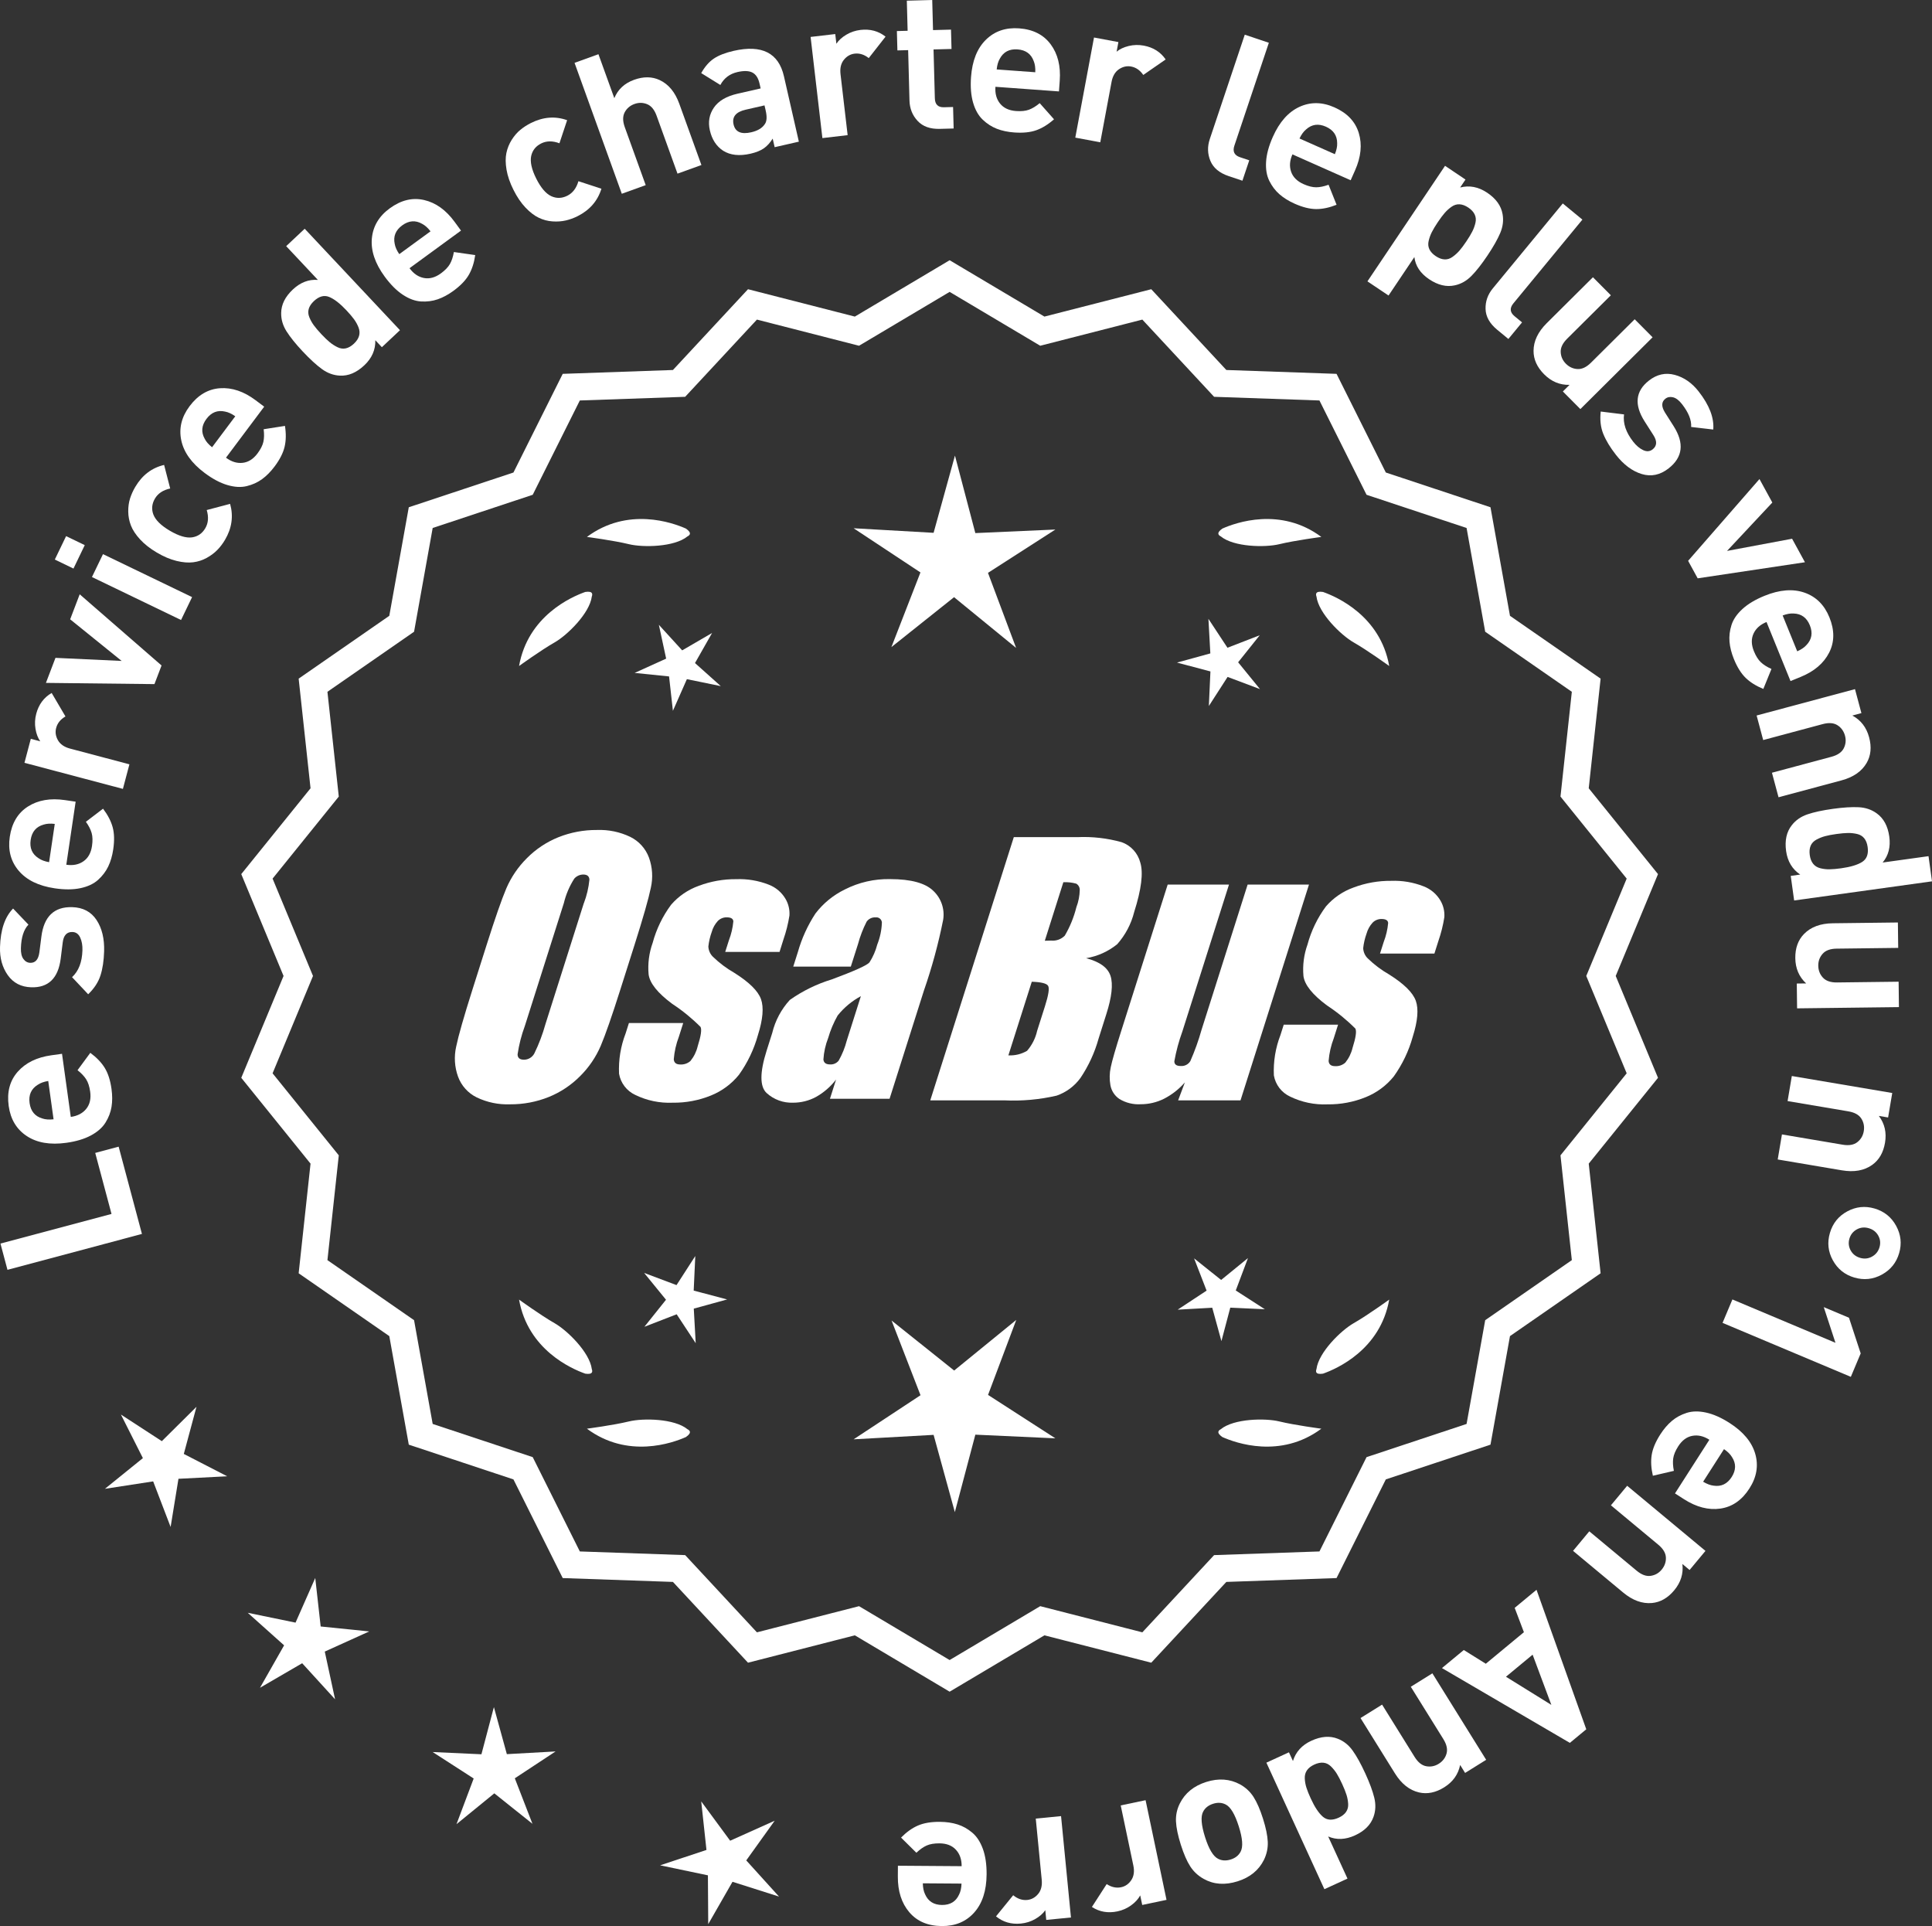 <?xml version="1.0" encoding="UTF-8"?>
<svg id="Layer_2" data-name="Layer 2" xmlns="http://www.w3.org/2000/svg" viewBox="0 0 296.512 295.573">
  <rect x="0" y="0" width="296.512" height="295.573" fill="#333333" stroke="none"/>
  <defs>
    <style>
      .cls-1 {
        fill: #fff;
      }
    </style>
  </defs>
  <g id="Layer_1-2" data-name="Layer 1">
    <g>
      <g>
        <polygon class="cls-1" points="30.155 215.887 24.836 221.16 18.558 217.075 21.929 223.763 16.104 228.472 23.507 227.332 26.185 234.327 27.389 226.935 34.869 226.55 28.21 223.12 30.155 215.887"/>
        <polygon class="cls-1" points="49.215 249.599 48.383 242.156 45.358 249.008 38.021 247.498 43.603 252.493 39.901 259.005 46.376 255.239 51.425 260.773 49.844 253.451 56.666 250.359 49.215 249.599"/>
        <polygon class="cls-1" points="77.788 269.191 75.801 261.968 73.886 269.21 66.403 268.867 72.698 272.927 70.06 279.937 75.866 275.205 81.718 279.881 79.011 272.896 85.267 268.775 77.788 269.191"/>
        <polygon class="cls-1" points="114.53 285.496 118.894 279.408 112.06 282.475 107.619 276.443 108.424 283.891 101.315 286.251 108.646 287.787 108.695 295.277 112.42 288.779 119.558 291.048 114.53 285.496"/>
      </g>
      <g>
        <path class="cls-1" d="M145.744,258.979l-14.465-8.599-16.302,4.175-11.457-12.326-16.818-.586-7.52-15.055-15.972-5.301-2.974-16.563-13.831-9.586,1.813-16.73-10.57-13.094,6.453-15.542-6.453-15.542,10.57-13.094-1.813-16.73,13.831-9.586,2.974-16.563,15.972-5.301,7.52-15.055,16.818-.586,11.457-12.326,16.302,4.175,14.465-8.599,14.465,8.599,16.302-4.175,11.457,12.326,16.818.586,7.52,15.055,15.972,5.301,2.974,16.563,13.831,9.586-1.813,16.73,10.57,13.094-6.453,15.542,6.453,15.542-10.57,13.094,1.813,16.73-13.831,9.586-2.974,16.563-15.972,5.301-7.52,15.055-16.818.586-11.457,12.326-16.302-4.175-14.465,8.599ZM131.756,247.061l13.988,8.315,13.988-8.315,15.764,4.038,11.079-11.92,16.263-.567,7.272-14.558,15.445-5.126,2.876-16.017,13.375-9.27-1.753-16.179,10.222-12.662-6.24-15.029,6.24-15.029-10.222-12.662,1.753-16.178-13.375-9.27-2.876-16.017-15.445-5.126-7.272-14.558-16.263-.567-11.079-11.92-15.764,4.038-13.988-8.316-13.988,8.316-15.764-4.038-11.079,11.92-16.263.567-7.272,14.558-15.445,5.126-2.876,16.017-13.375,9.27,1.753,16.178-10.222,12.662,6.24,15.029-6.24,15.029,10.222,12.662-1.753,16.179,13.375,9.27,2.876,16.017,15.445,5.126,7.272,14.558,16.263.567,11.079,11.92,15.764-4.038Z"/>
        <path class="cls-1" d="M145.745,259.606l-14.549-8.649-16.396,4.2-11.522-12.396-16.915-.591-7.562-15.141-16.063-5.332-2.991-16.658-13.911-9.641,1.824-16.827-10.632-13.169,6.49-15.631-6.49-15.631,10.632-13.17-1.824-16.827,13.911-9.641,2.991-16.658,16.063-5.332,7.562-15.141,16.915-.591,11.522-12.396,16.396,4.2,14.549-8.649,14.548,8.649,16.396-4.2,11.522,12.396,16.914.591,7.563,15.141,16.063,5.332,2.991,16.658,13.91,9.641-1.823,16.827,10.632,13.17-6.49,15.631,6.49,15.631-10.632,13.169,1.823,16.827-13.91,9.641-2.991,16.658-16.063,5.332-7.563,15.141-16.914.591-11.522,12.396-16.396-4.2-14.548,8.649ZM131.362,249.803l14.383,8.55,14.382-8.55.217.055,15.992,4.097,11.392-12.256,16.721-.583,7.478-14.969,15.88-5.27,2.956-16.469,13.752-9.531-1.802-16.634,10.509-13.019-6.416-15.453,6.416-15.453-10.509-13.02,1.802-16.634-13.752-9.531-2.956-16.469-15.88-5.27-7.478-14.969-16.721-.583-11.392-12.256-16.209,4.151-14.382-8.55-14.383,8.55-.217-.055-15.991-4.097-11.392,12.256-16.722.583-7.477,14.969-15.88,5.27-2.956,16.469-13.753,9.531,1.803,16.634-10.509,13.02,6.416,15.453-6.416,15.453,10.509,13.019-1.803,16.634,13.753,9.531,2.956,16.469,15.88,5.27,7.477,14.969,16.722.583,11.392,12.256,16.208-4.151ZM145.745,256.003l-14.071-8.365-15.858,4.062-11.144-11.99-16.36-.571-7.314-14.644-15.537-5.157-2.893-16.111-13.454-9.325,1.764-16.274-10.283-12.738,6.277-15.117-6.277-15.118,10.283-12.738-1.764-16.274,13.454-9.324,2.893-16.112,15.537-5.157,7.314-14.644,16.36-.571,11.144-11.99,15.858,4.062,14.071-8.365,14.071,8.364,15.857-4.062,11.145,11.99,16.36.571,7.314,14.644,15.536,5.157,2.894,16.112,13.454,9.324-1.764,16.274,10.283,12.738-6.277,15.118,6.277,15.117-10.283,12.738,1.764,16.274-13.454,9.325-2.894,16.111-15.536,5.157-7.314,14.644-16.36.571-11.145,11.99-15.857-4.062-14.071,8.365ZM131.839,246.483l13.905,8.266,13.905-8.267,15.67,4.015,11.014-11.85,16.167-.563,7.229-14.472,15.353-5.095,2.858-15.922,13.296-9.216-1.742-16.081,10.16-12.588-6.203-14.939,6.203-14.94-10.16-12.588,1.742-16.081-13.296-9.215-2.858-15.923-15.353-5.095-7.229-14.472-16.167-.563-11.014-11.85-15.67,4.014-13.905-8.266-13.905,8.266-.217-.055-15.454-3.959-11.013,11.85-16.167.563-7.229,14.472-15.354,5.095-2.857,15.923-13.296,9.215,1.742,16.081-10.16,12.588,6.203,14.94-6.203,14.939,10.16,12.588-1.742,16.081,13.296,9.216,2.857,15.922,15.354,5.095,7.229,14.472,16.167.563,11.013,11.85,15.671-4.014Z"/>
      </g>
      <g>
        <polygon class="cls-1" points="106.464 198.054 106.708 192.748 103.829 197.212 98.858 195.341 102.214 199.458 98.898 203.608 103.851 201.689 106.773 206.124 106.478 200.821 111.599 199.412 106.464 198.054"/>
        <polygon class="cls-1" points="155.97 202.553 146.439 210.322 136.832 202.646 141.275 214.112 131.007 220.877 143.284 220.194 146.544 232.05 149.69 220.163 161.973 220.726 151.639 214.062 155.97 202.553"/>
        <polygon class="cls-1" points="189.658 198.036 191.529 193.066 187.412 196.421 183.262 193.106 185.181 198.058 180.746 200.98 186.049 200.685 187.457 205.807 188.816 200.672 194.121 200.915 189.658 198.036"/>
      </g>
      <g>
        <path class="cls-1" d="M187.359,219.33c-.197.099-.32.215-.359.348-.001.002-.003.003-.005.005.001 0.0.002.001.003.001-.063.227.115.505.606.846,2.043.909,8.925,3.375,15.191-1.283,0,0-4.07-.534-6.459-1.115-2.166-.527-6.98-.443-8.977,1.198Z"/>
        <path class="cls-1" d="M202.022,210.596c0.0.002-0.0.004-0.0.007.001-0.0.002-.001.003-.001.11.208.43.288,1.022.199,2.109-.742,8.805-3.676,10.161-11.365,0,0-3.325,2.407-5.461,3.625-1.936,1.104-5.378,4.471-5.703,7.036-.075.207-.085.376-.022.5Z"/>
      </g>
      <g>
        <path class="cls-1" d="M105.512,219.33c.197.099.32.215.359.348.001.002.003.003.005.005-.001 0-.002.001-.003.001.063.227-.115.505-.606.846-2.043.909-8.925,3.375-15.191-1.283,0,0,4.07-.534,6.459-1.115,2.166-.527,6.98-.443,8.977,1.198Z"/>
        <path class="cls-1" d="M90.848,210.596c-0.0.002 0.0.004 0.0.007-.001-0-.002-.001-.003-.001-.11.208-.43.288-1.022.199-2.109-.742-8.805-3.676-10.161-11.365,0,0,3.325,2.407,5.461,3.625,1.936,1.104,5.378,4.471,5.703,7.036.075.207.085.376.022.5Z"/>
      </g>
      <g>
        <path class="cls-1" d="M105.512,82.314c.197-.099.32-.215.359-.348.001-.002.003-.003.005-.005-.001-0-.002-.001-.003-.001.063-.227-.115-.505-.606-.846-2.043-.909-8.925-3.375-15.191,1.283,0,0,4.07.534,6.459,1.115,2.166.527,6.98.443,8.977-1.198Z"/>
        <path class="cls-1" d="M90.848,91.047c-0-.002 0-.004 0-.007-.001 0-.002.001-.003.001-.11-.208-.43-.288-1.022-.199-2.109.742-8.805,3.676-10.161,11.365,0,0,3.325-2.407,5.461-3.625,1.936-1.104,5.378-4.471,5.703-7.036.075-.207.085-.376.022-.5Z"/>
      </g>
      <g>
        <path class="cls-1" d="M187.359,82.314c-.197-.099-.32-.215-.359-.348-.001-.002-.003-.003-.005-.005.001-0.0.002-.001.003-.001-.063-.227.115-.505.606-.846,2.043-.909,8.925-3.375,15.191,1.283,0,0-4.07.534-6.459,1.115-2.166.527-6.98.443-8.977-1.198Z"/>
        <path class="cls-1" d="M202.022,91.047c0-.002-0-.004-0-.007.001 0.0.002.001.003.001.11-.208.43-.288,1.022-.199,2.109.742,8.805,3.676,10.161,11.365,0,0-3.325-2.407-5.461-3.625-1.936-1.104-5.378-4.471-5.703-7.036-.075-.207-.085-.376-.022-.5Z"/>
      </g>
      <g id="Group_4" data-name="Group 4">
        <g id="Group_1" data-name="Group 1">
          <path id="Path_1" data-name="Path 1" class="cls-1" d="M95.202,151.873c-1.287,4.058-2.289,6.932-3.006,8.623-.743,1.73-1.811,3.301-3.145,4.628-1.374,1.392-3.018,2.488-4.831,3.221-1.89.759-3.911,1.14-5.947,1.123-1.762.067-3.514-.296-5.104-1.059-1.333-.652-2.362-1.794-2.872-3.188-.534-1.48-.633-3.081-.285-4.615.343-1.661,1.174-4.572,2.493-8.734l2.193-6.911c1.287-4.058,2.289-6.932,3.006-8.623.743-1.73,1.811-3.301,3.145-4.628,1.374-1.392,3.018-2.488,4.831-3.221,1.89-.757,3.911-1.138,5.947-1.12,1.762-.067,3.514.296,5.104,1.059,1.332.654,2.36,1.796,2.872,3.189.534,1.48.633,3.082.285,4.616-.343,1.661-1.173,4.571-2.492,8.731l-2.194,6.909ZM89.611,138.599c.442-1.159.728-2.373.849-3.608-.025-.526-.342-.786-.951-.786-.528.006-1.028.236-1.375.634-.738,1.153-1.278,2.422-1.598,3.754l-5.99,18.863c-.521,1.405-.892,2.861-1.11,4.343,0,.552.337.824.98.824.663-.002,1.272-.367,1.586-.951.708-1.449,1.281-2.96,1.712-4.514l5.891-18.565.005.005Z"/>
          <path id="Path_2" data-name="Path 2" class="cls-1" d="M119.638,146.081h-8.337l.571-1.795c.36-.932.588-1.91.678-2.904-.032-.406-.374-.609-1.027-.609-.511-.005-1.002.199-1.36.563-.44.48-.76,1.059-.932,1.687-.261.721-.434,1.471-.516,2.234.027.588.273,1.145.692,1.559.987.957,2.09,1.787,3.283,2.47,2.283,1.433,3.65,2.78,4.102,4.039.45,1.262.298,3.1-.469,5.516-.606,2.188-1.593,4.253-2.916,6.099-1.134,1.403-2.607,2.494-4.28,3.17-1.866.76-3.866,1.137-5.881,1.11-1.989.089-3.969-.323-5.758-1.198-1.308-.611-2.234-1.824-2.479-3.246-.096-2.11.247-4.217,1.008-6.188l.507-1.598h8.334l-.665,2.097c-.426,1.113-.691,2.281-.786,3.469.038.533.375.799.995.799.573.035,1.136-.159,1.566-.539.535-.66.914-1.431,1.11-2.258.501-1.579.646-2.568.436-2.968-1.324-1.328-2.782-2.516-4.35-3.545-2.238-1.661-3.445-3.17-3.62-4.527-.144-1.635.068-3.281.622-4.825.569-2.111,1.53-4.096,2.831-5.852,1.142-1.318,2.605-2.319,4.247-2.904,1.841-.694,3.795-1.04,5.763-1.02,1.695-.065,3.385.22,4.965.837,1.093.416,2.01,1.195,2.597,2.206.446.77.652,1.655.589,2.543-.197,1.246-.505,2.473-.919,3.665l-.603,1.927v-.013Z"/>
          <path id="Path_3" data-name="Path 3" class="cls-1" d="M130.576,148.333h-8.832l.704-2.219c.594-2.102,1.506-4.101,2.703-5.929,1.19-1.558,2.727-2.818,4.489-3.678,2.159-1.102,4.557-1.651,6.981-1.598,3.183,0,5.391.602,6.626,1.807,1.207,1.138,1.77,2.801,1.503,4.439-.732,3.678-1.717,7.301-2.948,10.842l-5.275,16.619h-9.151l.939-2.948c-.833,1.085-1.877,1.991-3.069,2.663-1.084.587-2.299.892-3.532.888-1.495.057-2.952-.476-4.058-1.483-1.059-.989-1.059-3.155,0-6.499l.863-2.723c.457-1.89,1.387-3.633,2.701-5.066,1.961-1.384,4.13-2.445,6.425-3.145,3.5-1.3,5.432-2.171,5.795-2.614.543-.846.947-1.772,1.198-2.745.429-1.076.669-2.218.71-3.376-.029-.466-.43-.82-.895-.792-.018.001-.037.003-.055.005-.549-.041-1.079.21-1.395.66-.559,1.094-1.001,2.244-1.319,3.43l-1.105,3.462ZM132.121,152.872c-1.375.739-2.587,1.749-3.563,2.968-.617,1.087-1.105,2.242-1.452,3.442-.417,1.06-.665,2.179-.735,3.316.057.494.387.748,1.008.748.515.039,1.016-.18,1.337-.584.548-.968.966-2.005,1.243-3.082l2.162-6.809Z"/>
        </g>
        <g id="Group_3" data-name="Group 3">
          <path id="Path_7" data-name="Path 7" class="cls-1" d="M155.584,128.467h9.778c2.286-.102,4.574.159,6.778.773,1.417.502,2.491,1.676,2.866,3.132.482,1.573.169,4.102-.939,7.589-.458,1.832-1.352,3.527-2.606,4.939-1.376,1.117-3.019,1.855-4.768,2.143,2.092.552,3.341,1.458,3.747,2.732s.191,3.227-.647,5.852l-1.186,3.747c-.599,2.16-1.543,4.209-2.797,6.068-.911,1.247-2.181,2.187-3.64,2.694-2.64.61-5.352.853-8.059.723h-11.338l12.82-40.394h-.012ZM158.354,150.65l-3.594,11.305c1.003.055,2-.187,2.866-.697.763-.878,1.295-1.933,1.548-3.069l1.198-3.766c.552-1.731.712-2.779.481-3.145-.229-.368-1.059-.571-2.505-.622l.005-.007ZM163.198,135.382l-2.847,8.985c.425-.019.755-.025.989-.025.773.074,1.538-.207,2.08-.762.796-1.36,1.394-2.827,1.775-4.356.325-.849.501-1.747.519-2.656.007-.396-.201-.766-.545-.964-.638-.177-1.299-.25-1.96-.218l-.012-.003Z"/>
          <path id="Path_8" data-name="Path 8" class="cls-1" d="M200.893,135.752l-10.506,33.107h-9.574l1.034-2.752c-.9,1.034-1.989,1.886-3.208,2.511-1.107.552-2.327.839-3.563.837-1.145.071-2.284-.208-3.267-.799-.732-.487-1.233-1.252-1.389-2.118-.163-.914-.146-1.851.051-2.759.197-.957.742-2.86,1.649-5.7l7.089-22.332h9.409l-7.152,22.528c-.542,1.492-.956,3.028-1.236,4.59,0,.481.317.723.97.723.596.053,1.171-.237,1.483-.748.687-1.562,1.264-3.17,1.725-4.812l7.07-22.28h9.409l.005.004Z"/>
          <path id="Path_9" data-name="Path 9" class="cls-1" d="M220.135,146.335h-8.338l.571-1.795c.36-.932.588-1.91.678-2.904-.032-.406-.374-.609-1.027-.609-.511-.004-1.001.199-1.359.563-.44.48-.76,1.059-.932,1.687-.26.721-.432,1.47-.514,2.231.027.588.273,1.145.692,1.559.986.958,2.089,1.788,3.281,2.472,2.283,1.433,3.65,2.78,4.102,4.039.45,1.262.298,3.1-.469,5.516-.606,2.188-1.593,4.253-2.916,6.099-1.134,1.403-2.607,2.494-4.28,3.17-1.866.76-3.866,1.137-5.881,1.11-1.989.089-3.969-.323-5.758-1.198-1.308-.611-2.234-1.824-2.479-3.246-.096-2.11.247-4.217,1.008-6.188l.507-1.598h8.338l-.665,2.099c-.426,1.113-.691,2.281-.786,3.469.038.533.375.799.995.799.573.035,1.136-.159,1.566-.539.535-.66.914-1.431,1.11-2.258.501-1.579.646-2.568.436-2.968-1.324-1.328-2.782-2.516-4.35-3.545-2.238-1.661-3.445-3.17-3.62-4.527-.144-1.635.068-3.281.622-4.825.569-2.111,1.53-4.096,2.831-5.852,1.142-1.318,2.605-2.319,4.247-2.904,1.841-.694,3.795-1.04,5.763-1.02,1.695-.065,3.385.22,4.965.837,1.096.414,2.016,1.194,2.606,2.206.446.77.652,1.655.589,2.543-.197,1.246-.505,2.473-.919,3.665l-.609,1.921-.007-.009Z"/>
        </g>
      </g>
      <g>
        <path class="cls-1" d="M18.209,175.966l3.575,13.392-20.637,5.51-1.076-4.029,17.043-4.55-2.5-9.362,3.595-.96Z"/>
        <path class="cls-1" d="M9.518,161.714l1.346,9.687c1.031-.143,1.821-.556,2.372-1.238.552-.683.753-1.559.604-2.628-.109-.792-.312-1.426-.611-1.899-.297-.473-.742-.941-1.331-1.404l1.962-2.666c.968.714,1.705,1.485,2.215,2.312.508.828.855,1.906,1.039,3.232.138.991.138,1.904.003,2.741-.137.837-.442,1.642-.923,2.415-.478.773-1.225,1.432-2.238,1.977-1.015.545-2.274.922-3.78,1.131-2.477.345-4.499,0-6.065-1.035-1.567-1.033-2.492-2.57-2.776-4.611-.295-2.119.164-3.869,1.377-5.25,1.211-1.379,2.936-2.225,5.173-2.536l1.636-.227ZM7.402,165.885c-.67.113-1.209.31-1.614.588-1.004.624-1.419,1.56-1.246,2.808.175,1.248.828,2.035,1.964,2.362.467.158,1.039.199,1.715.125l-.818-5.883Z"/>
        <path class="cls-1" d="M11.08,139.21c1.66.05,2.905.707,3.737,1.973.834,1.265,1.221,2.867,1.163,4.807-.043,1.439-.229,2.674-.561,3.704-.331,1.031-.959,1.993-1.886,2.886l-2.474-2.625c1.009-.931,1.539-2.305,1.593-4.124.023-.76-.093-1.413-.346-1.961-.255-.548-.65-.83-1.191-.846-.859-.025-1.355.51-1.488,1.605l-.314,2.513c-.389,2.989-1.894,4.445-4.512,4.367-1.559-.046-2.761-.667-3.605-1.862-.846-1.196-1.243-2.634-1.192-4.312.079-2.659.747-4.63,2.006-5.913l2.357,2.471c-.723.759-1.108,1.959-1.156,3.598-.022.739.105,1.299.385,1.677.278.379.628.574,1.047.587.78.022,1.246-.503,1.398-1.579l.313-2.452c.392-3.09,1.967-4.594,4.726-4.512Z"/>
        <path class="cls-1" d="M11.609,123.027l-1.433,9.674c1.029.152,1.903-.021,2.624-.521.723-.5,1.161-1.284,1.319-2.353.117-.791.1-1.456-.054-1.994-.151-.538-.446-1.113-.882-1.723l2.632-2.007c.728.957,1.219,1.905,1.476,2.842.256.938.284,2.069.088,3.395-.146.989-.402,1.866-.768,2.631-.367.765-.888,1.451-1.564,2.059-.676.607-1.577,1.03-2.705,1.268-1.126.237-2.44.245-3.944.022-2.474-.366-4.317-1.266-5.53-2.699-1.213-1.433-1.669-3.168-1.366-5.206.312-2.117,1.245-3.667,2.795-4.651,1.552-.983,3.445-1.31,5.68-.979l1.633.242ZM8.405,126.435c-.675-.079-1.247-.043-1.715.11-1.138.316-1.8,1.098-1.984,2.345-.185,1.246.222,2.186,1.22,2.818.404.282.94.483,1.609.603l.87-5.876Z"/>
        <path class="cls-1" d="M7.929,106.342l2.118,3.603c-.758.44-1.234,1.028-1.428,1.763-.17.638-.078,1.268.274,1.889.354.621.975,1.049,1.864,1.284l9.105,2.412-.999,3.77-15.108-4.001.975-3.683,1.45.384c-.361-.51-.606-1.148-.733-1.917-.127-.768-.09-1.539.116-2.312.379-1.431,1.168-2.494,2.365-3.19Z"/>
        <path class="cls-1" d="M12.233,91.202l12.562,10.923-1.091,2.859-16.655-.188,1.465-3.841,10.158.472-7.904-6.386,1.465-3.84Z"/>
        <path class="cls-1" d="M13.008,83.656l-1.732,3.594-2.864-1.382,1.733-3.594,2.863,1.382ZM29.48,91.632l-1.694,3.513-13.674-6.594,1.694-3.513,13.674,6.594Z"/>
        <path class="cls-1" d="M35.315,77.323c.532,1.894.271,3.735-.786,5.526-.335.569-.725,1.082-1.169,1.54-.443.458-.985.864-1.625,1.219-.638.354-1.328.58-2.07.677s-1.595.029-2.561-.204c-.966-.232-1.975-.659-3.025-1.279-1.051-.619-1.91-1.295-2.583-2.027-.67-.732-1.139-1.444-1.405-2.136-.266-.69-.402-1.403-.409-2.14-.007-.735.087-1.405.28-2.011.194-.605.459-1.192.794-1.761,1.066-1.809,2.544-2.935,4.431-3.378l.933,3.615c-1.092.238-1.873.754-2.34,1.546s-.55,1.603-.249,2.431c.326.865,1.169,1.699,2.529,2.501,1.379.813,2.525,1.152,3.44,1.019.869-.137,1.539-.602,2.006-1.395.468-.791.54-1.723.221-2.795l3.589-.948Z"/>
        <path class="cls-1" d="M40.546,62.409l-5.863,7.827c.833.623,1.685.887,2.557.79.872-.096,1.632-.576,2.279-1.44.479-.641.781-1.234.902-1.78.122-.546.137-1.19.044-1.935l3.27-.512c.185,1.188.166,2.255-.056,3.201-.221.945-.734,1.955-1.537,3.027-.6.801-1.242,1.449-1.927,1.948-.686.498-1.471.854-2.356,1.066-.884.213-1.877.155-2.98-.173-1.104-.326-2.265-.946-3.481-1.857-2-1.499-3.194-3.167-3.579-5.005s.041-3.581,1.274-5.229c1.284-1.713,2.842-2.633,4.673-2.76,1.833-.127,3.653.486,5.462,1.842l1.319.989ZM36.109,63.882c-.558-.392-1.077-.632-1.561-.72-1.152-.264-2.107.109-2.861,1.118-.757,1.008-.847,2.028-.269,3.06.22.44.597.872,1.128,1.295l3.562-4.753Z"/>
        <path class="cls-1" d="M61.384,50.674l-2.777,2.608-1.005-1.071c.038,1.473-.526,2.757-1.692,3.852-1.195,1.123-2.442,1.65-3.742,1.581-.975-.045-1.892-.378-2.749-.999s-1.841-1.522-2.951-2.703c-1.094-1.166-1.925-2.197-2.491-3.092s-.84-1.83-.824-2.807c.012-1.301.608-2.506,1.79-3.615,1.165-1.095,2.447-1.585,3.845-1.471l-4.867-5.183,2.843-2.67,14.622,15.569ZM53.181,47.637c-.999-1.064-1.886-1.754-2.662-2.068-.774-.314-1.556-.102-2.343.638-.408.384-.673.782-.792,1.195-.119.414-.09.84.087,1.276.178.438.406.848.684,1.23.278.385.664.838,1.156,1.363.493.525.922.938,1.288,1.239.365.302.764.559,1.196.771.431.211.857.271,1.278.178s.833-.331,1.242-.715c.408-.383.673-.781.791-1.195.119-.413.094-.842-.076-1.286-.171-.444-.401-.865-.692-1.264-.292-.397-.678-.853-1.157-1.362Z"/>
        <path class="cls-1" d="M70.75,35.389l-7.897,5.769c.613.84,1.351,1.341,2.213,1.504.861.163,1.729-.073,2.601-.711.646-.472,1.107-.95,1.384-1.438.276-.486.479-1.099.608-1.837l3.275.468c-.17,1.189-.501,2.205-.989,3.044-.488.84-1.274,1.655-2.355,2.445-.808.59-1.612,1.022-2.413,1.299-.803.275-1.657.386-2.564.33-.908-.055-1.841-.401-2.801-1.038-.961-.636-1.889-1.567-2.785-2.795-1.474-2.019-2.126-3.964-1.957-5.834.171-1.87,1.086-3.412,2.751-4.627,1.729-1.262,3.486-1.686,5.275-1.271,1.789.414,3.35,1.534,4.682,3.359l.974,1.332ZM66.076,35.498c-.417-.537-.846-.919-1.282-1.145-1.024-.59-2.046-.512-3.063.23-1.018.743-1.4,1.692-1.152,2.848.082.485.315,1.009.7,1.569l4.798-3.503Z"/>
        <path class="cls-1" d="M92.303,28.961c-.581,1.879-1.802,3.283-3.662,4.215-.59.295-1.196.515-1.817.658s-1.297.191-2.025.142c-.729-.049-1.432-.233-2.106-.556-.676-.321-1.356-.842-2.04-1.562-.685-.72-1.3-1.625-1.846-2.717-.547-1.091-.902-2.126-1.069-3.104-.165-.979-.173-1.831-.021-2.557.151-.725.425-1.397.817-2.02.393-.621.835-1.134,1.327-1.536s1.033-.752,1.623-1.048c1.878-.939,3.729-1.083,5.555-.432l-1.179,3.542c-1.048-.393-1.981-.383-2.805.028-.822.412-1.332,1.048-1.528,1.906-.196.903.06,2.062.766,3.475.717,1.431,1.494,2.338,2.337,2.722.805.358,1.618.331,2.44-.081.823-.412,1.391-1.154,1.703-2.229l3.53,1.152Z"/>
        <path class="cls-1" d="M107.649,25.324l-3.67,1.324-3.209-8.888c-.332-.922-.816-1.513-1.452-1.772-.636-.259-1.283-.27-1.941-.032-.677.244-1.178.67-1.501,1.275-.323.606-.319,1.37.014,2.291l3.209,8.889-3.669,1.324-7.252-20.091,3.667-1.324,2.437,6.744c.554-1.349,1.565-2.288,3.032-2.817,1.449-.523,2.762-.508,3.939.045,1.356.638,2.358,1.85,3.003,3.636l3.394,9.396Z"/>
        <path class="cls-1" d="M122.603,21.74l-3.714.848-.301-1.316c-.406.646-.861,1.146-1.366,1.496s-1.187.625-2.044.82c-1.697.387-3.096.234-4.197-.458-1.039-.686-1.719-1.73-2.038-3.135-.294-1.287-.087-2.446.621-3.48.708-1.033,1.919-1.746,3.635-2.138l3.54-.807-.174-.761c-.191-.839-.555-1.396-1.091-1.675-.534-.277-1.299-.303-2.294-.076-1.188.271-2.063.933-2.624,1.983l-2.938-1.822c.554-.987,1.199-1.729,1.938-2.227.737-.496,1.75-.892,3.036-1.186,4.33-.987,6.903.312,7.722,3.9l2.289,10.032ZM117.52,16.992l-.188-.819-2.896.661c-1.502.342-2.118,1.099-1.852,2.269.263,1.15,1.164,1.55,2.704,1.198.994-.227,1.689-.642,2.085-1.245.314-.42.362-1.108.146-2.063Z"/>
        <path class="cls-1" d="M135.908,5.624l-2.577,3.291c-.688-.544-1.408-.772-2.162-.684-.656.076-1.209.393-1.657.948-.449.556-.619,1.291-.514,2.204l1.093,9.356-3.874.452-1.811-15.524,3.783-.441.175,1.489c.341-.523.846-.984,1.514-1.385.669-.399,1.399-.646,2.194-.739,1.471-.171,2.749.173,3.836,1.032Z"/>
        <path class="cls-1" d="M146.359,19.719l-2.129.057c-1.479.04-2.616-.37-3.408-1.229-.795-.858-1.207-1.897-1.24-3.118l-.205-7.736-1.65.044-.079-2.97,1.649-.044-.123-4.618,3.898-.104.123,4.618,2.759-.074.079,2.97-2.759.073.2,7.497c.025.94.488,1.397,1.387,1.374l1.411-.038.087,3.299Z"/>
        <path class="cls-1" d="M162.526,14.029l-9.754-.71c-.076,1.038.163,1.897.714,2.579.553.682,1.367,1.062,2.444,1.14.797.059,1.46-.009,1.985-.201.524-.192,1.076-.528,1.652-1.008l2.196,2.476c-.901.797-1.809,1.357-2.725,1.682s-2.043.438-3.379.341c-.997-.072-1.891-.263-2.68-.57-.79-.309-1.513-.776-2.169-1.406-.657-.629-1.145-1.497-1.466-2.604-.32-1.106-.426-2.417-.315-3.933.182-2.493.941-4.398,2.281-5.715,1.338-1.316,3.035-1.9,5.09-1.75,2.134.154,3.75.969,4.846,2.442s1.562,3.337,1.397,5.591l-.119,1.646ZM158.889,11.088c.029-.68-.049-1.247-.237-1.702-.399-1.112-1.229-1.714-2.485-1.806-1.256-.091-2.164.385-2.721,1.427-.251.423-.411.974-.48,1.649l5.924.432Z"/>
        <path class="cls-1" d="M178.899,9.123l-3.436,2.38c-.496-.723-1.117-1.154-1.865-1.294-.647-.121-1.269.018-1.861.414-.594.398-.976,1.05-1.144,1.954l-1.73,9.26-3.834-.717,2.871-15.364,3.746.7-.276,1.475c.481-.398,1.101-.689,1.856-.874.757-.184,1.528-.203,2.315-.056,1.455.271,2.574.979,3.357,2.122Z"/>
        <path class="cls-1" d="M190.68,27.732l-2.104-.705c-1.422-.477-2.358-1.255-2.81-2.334-.449-1.079-.481-2.196-.094-3.354l5.368-16.015,3.697,1.239-5.291,15.787c-.299.892-.012,1.483.86,1.775l1.423.477-1.05,3.129Z"/>
        <path class="cls-1" d="M207.293,27.661l-8.938-3.97c-.422.951-.489,1.841-.2,2.669.288.829.927,1.462,1.914,1.9.73.324,1.376.485,1.936.481.56-.003,1.191-.132,1.896-.389l1.228,3.073c-1.117.445-2.16.665-3.132.66s-2.07-.279-3.295-.822c-.915-.406-1.69-.888-2.329-1.445-.64-.557-1.161-1.242-1.564-2.057-.405-.814-.571-1.796-.497-2.945.071-1.149.416-2.419,1.034-3.808,1.015-2.285,2.373-3.82,4.079-4.605,1.706-.786,3.5-.761,5.382.075,1.957.869,3.201,2.182,3.733,3.939.533,1.757.341,3.669-.576,5.734l-.67,1.508ZM204.868,23.662c.258-.629.375-1.189.353-1.682-.001-1.182-.576-2.028-1.728-2.539-1.151-.512-2.166-.371-3.043.421-.38.313-.717.776-1.011,1.39l5.429,2.41Z"/>
        <path class="cls-1" d="M228.287,39.214c-.903,1.345-1.728,2.394-2.475,3.146-.746.751-1.596,1.229-2.551,1.43-1.271.279-2.578-.033-3.924-.938-1.345-.902-2.101-2.037-2.269-3.402l-3.964,5.902-3.237-2.175,11.91-17.731,3.138,2.108-.819,1.22c1.426-.366,2.813-.098,4.156.806,1.346.903,2.13,1.996,2.354,3.278.173.96.053,1.928-.36,2.902-.414.975-1.067,2.126-1.959,3.454ZM223.979,38.471c.312-.356.669-.834,1.07-1.432s.707-1.107.92-1.531.37-.865.476-1.326c.104-.459.063-.884-.121-1.273-.185-.389-.509-.739-.974-1.052-.465-.312-.912-.479-1.343-.504-.43-.023-.837.101-1.224.37-.387.271-.736.585-1.048.941-.312.356-.669.834-1.07,1.432-.4.597-.707,1.108-.92,1.531-.213.424-.373.869-.483,1.338s-.073.897.111,1.286c.186.389.509.739.975,1.052s.911.48,1.342.504.842-.104,1.232-.383c.392-.278.745-.596,1.057-.953Z"/>
        <path class="cls-1" d="M231.497,52.018l-1.713-1.411c-1.158-.954-1.755-2.016-1.789-3.185-.034-1.168.336-2.224,1.112-3.165l10.739-13.035,3.01,2.48-10.587,12.849c-.599.727-.541,1.381.169,1.967l1.157.953-2.099,2.547Z"/>
        <path class="cls-1" d="M242.545,62.778l-2.686-2.702,1.021-1.016c-1.484.038-2.785-.504-3.898-1.624-1.086-1.093-1.626-2.289-1.622-3.59.005-1.499.681-2.919,2.029-4.258l7.086-7.042,2.749,2.767-6.704,6.661c-.695.691-1.025,1.379-.992,2.065.033.686.297,1.276.79,1.773.507.511,1.104.785,1.79.822.685.038,1.376-.289,2.07-.979l6.704-6.661,2.749,2.767-11.087,11.017Z"/>
        <path class="cls-1" d="M256.096,71.874c-1.309,1.021-2.686,1.312-4.135.87s-2.771-1.428-3.965-2.956c-.886-1.135-1.531-2.204-1.936-3.208-.404-1.005-.534-2.146-.391-3.426l3.579.44c-.182,1.359.287,2.757,1.408,4.191.467.599.975,1.027,1.521,1.287.544.259,1.029.223,1.455-.109.677-.529.717-1.259.12-2.188l-1.363-2.134c-1.609-2.549-1.384-4.629.683-6.242,1.229-.96,2.55-1.25,3.964-.87,1.414.381,2.638,1.232,3.672,2.557,1.638,2.097,2.381,4.04,2.233,5.831l-3.394-.396c.071-1.045-.396-2.215-1.406-3.507-.456-.583-.912-.931-1.367-1.044-.458-.113-.851-.041-1.182.218-.614.48-.637,1.183-.067,2.108l1.325,2.086c1.673,2.628,1.42,4.791-.755,6.49Z"/>
        <path class="cls-1" d="M277.012,86.282l-16.463,2.469-1.467-2.686,10.951-12.551,1.972,3.606-6.951,7.424,9.986-1.869,1.972,3.606Z"/>
        <path class="cls-1" d="M274.797,104.515l-3.683-9.061c-.963.392-1.629.986-1.995,1.783-.368.797-.348,1.695.059,2.695.302.741.654,1.305,1.061,1.69.404.387.949.731,1.635,1.035l-1.248,3.066c-1.112-.455-2.018-1.021-2.714-1.698-.695-.678-1.297-1.638-1.802-2.879-.377-.927-.601-1.812-.675-2.656-.072-.845.026-1.7.301-2.566.273-.867.836-1.689,1.685-2.467.851-.777,1.979-1.452,3.388-2.024,2.316-.941,4.36-1.104,6.135-.485,1.771.618,3.046,1.881,3.822,3.789.806,1.982.791,3.792-.045,5.427s-2.301,2.878-4.395,3.729l-1.528.622ZM275.826,99.951c.62-.274,1.095-.596,1.42-.966.819-.852.993-1.86.518-3.028-.474-1.167-1.302-1.77-2.483-1.808-.49-.038-1.054.062-1.691.3l2.237,5.502Z"/>
        <path class="cls-1" d="M272.959,122.35l-1.011-3.767,9.129-2.447c.946-.254,1.575-.687,1.889-1.298.312-.611.376-1.256.196-1.932-.188-.695-.569-1.23-1.144-1.604-.578-.373-1.338-.434-2.285-.18l-9.129,2.446-1.009-3.767,15.097-4.047.986,3.68-1.391.373c1.307.705,2.166,1.821,2.575,3.348.398,1.487.272,2.795-.379,3.922-.749,1.298-2.042,2.193-3.876,2.685l-9.649,2.587Z"/>
        <path class="cls-1" d="M275.355,138.186l-.523-3.773,1.456-.203c-1.224-.819-1.945-2.021-2.167-3.605-.226-1.625.065-2.947.874-3.968.599-.771,1.4-1.326,2.402-1.667,1.003-.341,2.308-.623,3.912-.846,1.585-.22,2.906-.302,3.964-.247,1.057.056,1.979.372,2.766.949,1.055.763,1.694,1.945,1.917,3.55.22,1.585-.121,2.914-1.021,3.988l7.042-.977.536,3.862-21.157,2.937ZM282.575,133.246c1.446-.201,2.521-.527,3.228-.978.703-.451.981-1.212.833-2.281-.077-.555-.25-1.001-.519-1.337s-.633-.559-1.091-.666c-.46-.108-.928-.159-1.4-.154-.475.006-1.068.058-1.78.156-.713.1-1.3.211-1.756.335-.457.124-.898.301-1.319.531-.423.229-.718.544-.885.94s-.212.872-.135,1.427c.076.555.25,1,.519,1.337.269.336.634.563,1.095.681.46.118.937.173,1.431.165.493-.008,1.087-.06,1.78-.156Z"/>
        <path class="cls-1" d="M275.807,154.744l-.047-3.81,1.439-.018c-1.091-1.007-1.648-2.3-1.667-3.88-.019-1.54.427-2.775,1.336-3.707,1.046-1.072,2.52-1.62,4.419-1.644l9.989-.121.048,3.899-9.449.115c-.98.012-1.697.275-2.15.791-.454.516-.676,1.123-.668,1.823.009.72.246,1.332.713,1.836.466.505,1.188.751,2.169.739l9.449-.115.048,3.899-15.629.19Z"/>
        <path class="cls-1" d="M272.833,177.933l.649-3.845,9.318,1.576c.965.163,1.718.032,2.257-.395.539-.426.867-.984.983-1.674.119-.71-.004-1.355-.373-1.935-.368-.579-1.035-.951-2.001-1.114l-9.318-1.576.65-3.846,15.412,2.607-.637,3.756-1.42-.24c.895,1.187,1.21,2.559.947,4.116-.257,1.519-.916,2.654-1.977,3.408-1.222.868-2.771,1.144-4.643.827l-9.85-1.667Z"/>
        <path class="cls-1" d="M284.592,196.053c-1.459-.427-2.557-1.306-3.292-2.636-.736-1.331-.889-2.734-.456-4.213.433-1.478,1.318-2.579,2.655-3.302,1.337-.724,2.735-.872,4.193-.445,1.478.433,2.584,1.319,3.316,2.659.733,1.34.887,2.739.46,4.197-.427,1.459-1.311,2.556-2.65,3.288-1.34.733-2.749.884-4.227.451ZM284.029,191.887c.313.57.795.951,1.448,1.143.652.191,1.265.125,1.839-.196.573-.321.953-.8,1.139-1.433.186-.634.119-1.23-.194-1.792-.315-.562-.801-.937-1.452-1.128-.652-.191-1.265-.131-1.835.182s-.948.785-1.135,1.419c-.185.633-.121,1.235.19,1.806Z"/>
        <path class="cls-1" d="M264.367,203.008l1.513-3.595,15.817,6.654-1.797-5.476,3.871,1.629,1.797,5.475-1.513,3.596-19.688-8.283Z"/>
        <path class="cls-1" d="M257.067,229.178l5.276-8.234c-.876-.562-1.745-.762-2.606-.603-.863.16-1.586.694-2.169,1.604-.432.673-.688,1.286-.77,1.84-.082.554-.049,1.197.098,1.934l-3.224.749c-.271-1.172-.331-2.237-.179-3.196.152-.961.589-2.005,1.312-3.133.539-.842,1.133-1.536,1.78-2.083.646-.548,1.404-.959,2.271-1.235.865-.277,1.861-.292,2.987-.046,1.125.246,2.327.779,3.606,1.599,2.105,1.35,3.416,2.926,3.935,4.731.519,1.804.222,3.574-.89,5.309-1.154,1.802-2.642,2.833-4.46,3.093-1.816.26-3.677-.219-5.58-1.438l-1.389-.89ZM261.385,227.385c.585.35,1.121.551,1.61.604,1.168.179,2.092-.263,2.772-1.323.68-1.062.693-2.085.043-3.071-.252-.424-.658-.827-1.22-1.21l-3.206,5.001Z"/>
        <path class="cls-1" d="M241.422,237.994l2.494-2.998,7.267,6.042c.753.626,1.47.891,2.149.792.681-.098,1.244-.416,1.691-.954.461-.554.678-1.174.649-1.859-.027-.687-.418-1.343-1.172-1.97l-7.267-6.041,2.494-2.999,12.018,9.993-2.436,2.93-1.107-.921c.178,1.475-.238,2.819-1.248,4.034-.985,1.184-2.125,1.836-3.42,1.955-1.493.137-2.97-.401-4.431-1.616l-7.683-6.388Z"/>
        <path class="cls-1" d="M221.302,255.983l3.352-2.774,3.379,2.108,5.847-4.841-1.416-3.734,3.35-2.773,7.638,21.407-2.519,2.085-19.63-11.478ZM231.127,257.312l6.966,4.32-2.876-7.707-4.09,3.387Z"/>
        <path class="cls-1" d="M208.803,263.653l3.312-2.061,4.99,8.024c.519.832,1.115,1.309,1.792,1.43.676.121,1.312-.003,1.905-.373.611-.38,1.012-.9,1.202-1.561.189-.66.026-1.406-.491-2.238l-4.992-8.023,3.312-2.061,8.256,13.271-3.234,2.013-.761-1.223c-.295,1.456-1.113,2.601-2.455,3.436-1.308.813-2.597,1.072-3.863.778-1.459-.342-2.691-1.317-3.695-2.931l-5.276-8.482Z"/>
        <path class="cls-1" d="M194.358,270.497l3.462-1.588.614,1.336c.432-1.408,1.375-2.445,2.83-3.112,1.49-.684,2.84-.785,4.05-.306.91.353,1.673.96,2.288,1.822.615.861,1.261,2.029,1.937,3.502.666,1.454,1.126,2.695,1.377,3.725.252,1.028.214,2.003-.112,2.923-.427,1.229-1.376,2.182-2.849,2.857-1.454.666-2.826.723-4.113.169l2.963,6.463-3.545,1.626-8.901-19.417ZM201.165,275.989c.608,1.327,1.23,2.263,1.865,2.809.635.544,1.443.593,2.424.143.511-.233.887-.528,1.131-.882.245-.354.354-.768.324-1.237-.028-.471-.113-.933-.255-1.385s-.362-1.006-.663-1.66c-.3-.654-.575-1.183-.825-1.585s-.546-.772-.888-1.11c-.342-.339-.728-.53-1.156-.576-.427-.046-.896.048-1.405.281s-.886.526-1.131.882c-.244.354-.356.768-.337,1.243.02.475.104.947.253,1.418.15.471.371,1.023.663,1.66Z"/>
        <path class="cls-1" d="M181.226,283.096c-.452-1.43-.7-2.626-.743-3.588-.042-.962.154-1.88.592-2.752.796-1.596,2.146-2.695,4.052-3.299,1.889-.598,3.616-.475,5.186.371.866.48,1.558,1.127,2.077,1.938.52.812,1.002,1.922,1.449,3.333s.69,2.593.73,3.545-.155,1.875-.586,2.767c-.796,1.595-2.139,2.691-4.024,3.289-1.945.617-3.683.496-5.213-.361-.866-.481-1.558-1.123-2.074-1.924-.517-.802-.997-1.908-1.445-3.318ZM184.944,281.918c.587,1.849,1.253,2.959,2.001,3.331.577.3,1.229.334,1.953.104.705-.223,1.207-.624,1.507-1.201.396-.734.303-2.026-.284-3.875-.592-1.869-1.262-2.989-2.009-3.36-.577-.3-1.219-.338-1.925-.114-.723.229-1.235.633-1.535,1.211-.397.734-.299,2.035.292,3.904Z"/>
        <path class="cls-1" d="M167.58,292.641l2.267-3.512c.734.479,1.474.641,2.218.485.646-.136,1.166-.501,1.562-1.095.397-.595.501-1.342.312-2.242l-1.937-9.219,3.816-.802,3.213,15.296-3.729.783-.308-1.468c-.293.552-.754,1.058-1.383,1.517s-1.335.771-2.118.936c-1.448.305-2.752.077-3.913-.68Z"/>
        <path class="cls-1" d="M152.861,294.084l2.638-3.242c.677.557,1.395.799,2.151.725.657-.064,1.215-.37,1.673-.917.46-.548.644-1.279.554-2.194l-.915-9.376,3.882-.379,1.52,15.556-3.793.371-.145-1.493c-.352.517-.865.969-1.541,1.356-.676.387-1.411.62-2.207.697-1.473.145-2.745-.225-3.816-1.104Z"/>
        <path class="cls-1" d="M137.808,286.314l9.78.07c.008-1.04-.286-1.882-.882-2.525-.596-.646-1.434-.971-2.513-.979-.8-.006-1.456.104-1.969.33-.511.227-1.039.598-1.583,1.114l-2.352-2.327c.845-.854,1.715-1.473,2.608-1.856.892-.384,2.009-.57,3.349-.561.999.007,1.903.139,2.711.395.81.256,1.562.676,2.257,1.262.696.585,1.24,1.419,1.633,2.501.392,1.083.582,2.385.571,3.904-.019,2.5-.651,4.451-1.902,5.852-1.25,1.401-2.905,2.094-4.966,2.079-2.141-.015-3.805-.723-4.995-2.121-1.188-1.398-1.776-3.228-1.759-5.487l.011-1.65ZM141.629,289.013c.015.68.131,1.24.348,1.683.472,1.083,1.339,1.629,2.599,1.639,1.26.009,2.134-.525,2.621-1.602.224-.438.348-.998.372-1.678l-5.939-.042Z"/>
      </g>
      <g>
        <polygon class="cls-1" points="190.021 101.634 193.336 97.485 188.384 99.404 185.462 94.968 185.756 100.271 180.635 101.68 185.77 103.038 185.527 108.344 188.405 103.88 193.376 105.751 190.021 101.634"/>
        <polygon class="cls-1" points="109.288 97.135 104.697 99.805 101.117 95.881 102.238 101.073 97.4 103.265 102.684 103.804 103.274 109.082 105.419 104.223 110.621 105.293 106.663 101.752 109.288 97.135"/>
        <polygon class="cls-1" points="149.689 81.807 146.561 69.915 143.283 81.766 131.007 81.066 141.265 87.846 136.806 99.305 146.423 91.643 155.944 99.426 151.629 87.911 161.973 81.262 149.689 81.807"/>
      </g>
    </g>
  </g>
</svg>